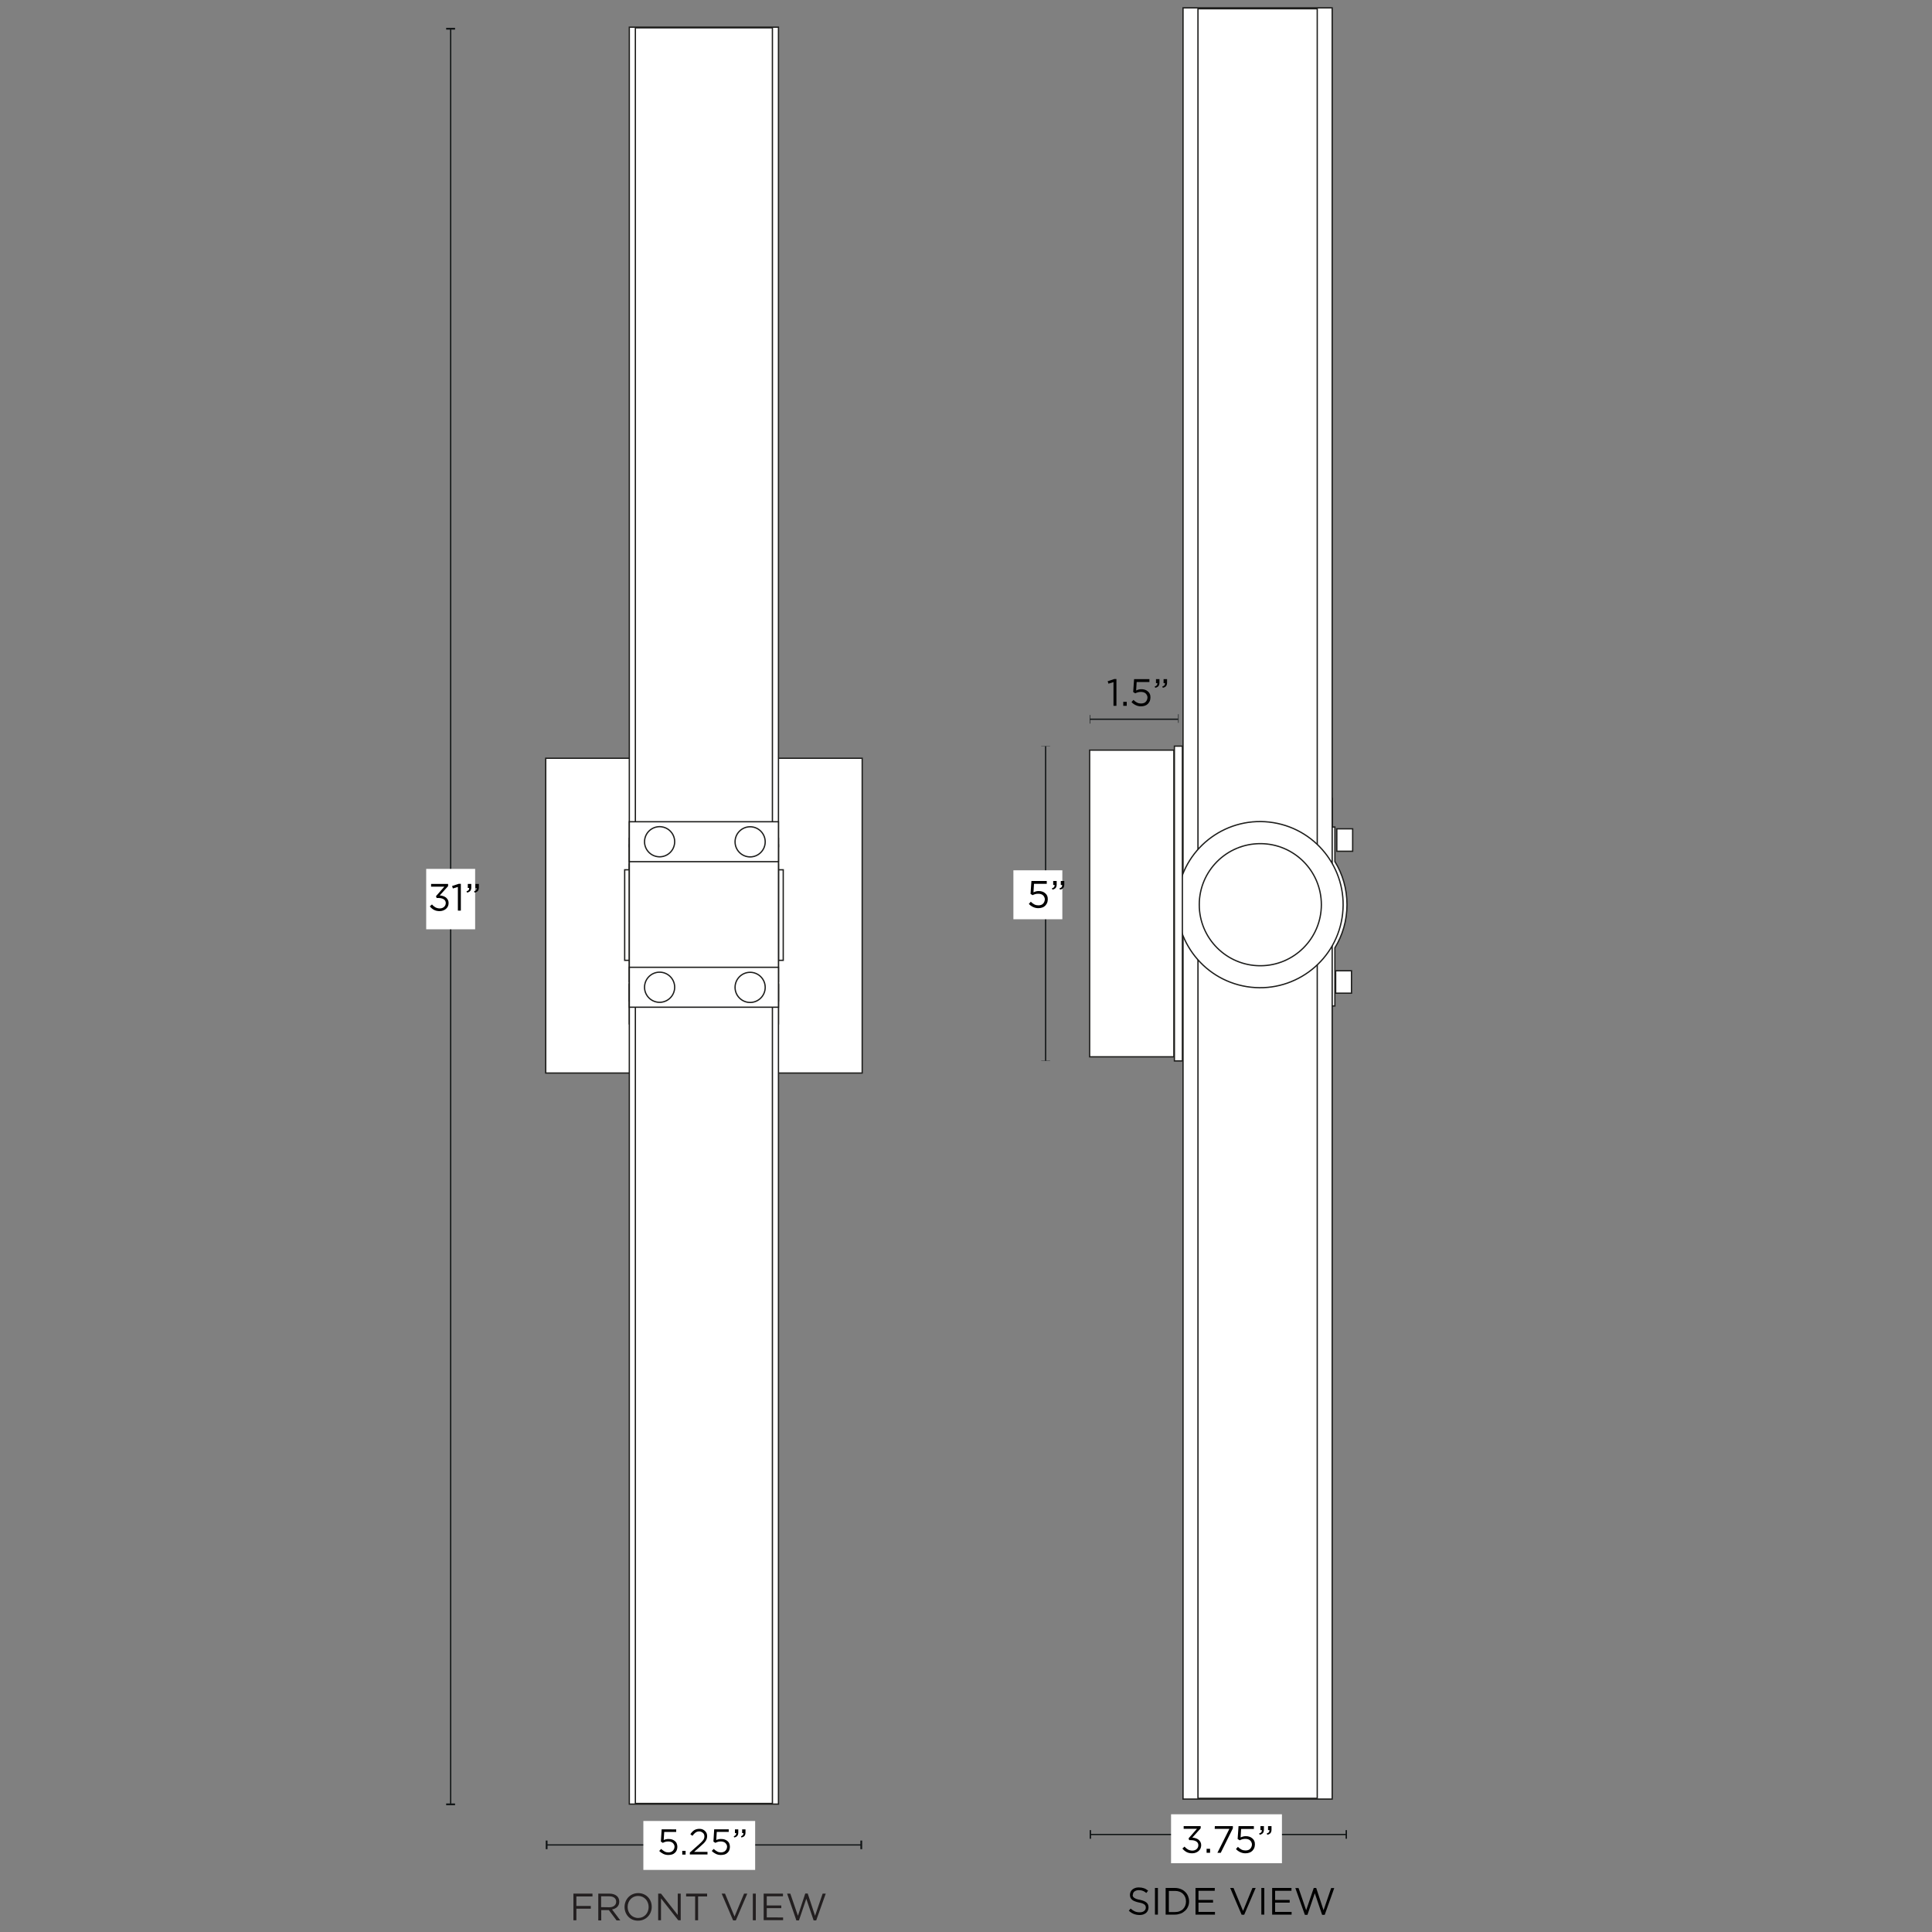 <svg xml:space="preserve" style="enable-background:new 0 0 1500 1500;" viewBox="0 0 1500 1500" height="1500px" width="1500px" y="0px" x="0px" xmlns:xlink="http://www.w3.org/1999/xlink" xmlns="http://www.w3.org/2000/svg" id="Capa_1" version="1.1">
<rect x="0" y="0" width="1500" height="1500" fill="#808080" stroke="none"/>
<style type="text/css">
	.st0{fill:#FFFFFF;stroke:#1D1D1B;stroke-miterlimit:10;}
	.st1{fill:none;stroke:#121617;stroke-miterlimit:10;}
	.st2{fill:#121617;}
	.st3{fill:#FFFFFF;}
	.st4{fill:#231F20;}
</style>
<rect height="244.4" width="245.7" class="st0" y="588.7" x="423.7"></rect>
<g>
	<rect height="776.9" width="115.8" class="st0" y="619.9" x="918.5"></rect>
	<rect height="776.3" width="92.6" class="st0" y="619.9" x="930.1"></rect>
</g>
<rect height="700.3" width="115.8" class="st0" y="6.1" x="918.5"></rect>
<rect height="714.2" width="92.6" class="st0" y="6.8" x="930.1"></rect>
<rect height="17.4" width="12.3" class="st0" y="643.5" x="1037.9"></rect>
<rect height="17.4" width="12.3" class="st0" y="753.7" x="1037"></rect>
<path d="M1036.4,668.9v-26.8h-2.1V781h2.1v-45.1c6-9.8,9.4-21.2,9.4-33.5S1042.4,678.6,1036.4,668.9L1036.4,668.9z" class="st0"></path>
<ellipse ry="64.5" rx="64.5" cy="702.4" cx="978.5" class="st0" transform="matrix(0.16 -0.987 0.987 0.16 128.474 1555.755)"></ellipse>
<circle r="47.4" cy="702.4" cx="978.5" class="st0"></circle>
<rect height="238.1" width="65.4" class="st0" y="582.4" x="846"></rect>
<rect height="244.4" width="6.2" class="st0" y="579.3" x="911.8"></rect>
<g>
	<g>
		<rect height="106.2" width="115.8" class="st0" y="670.9" x="488.6"></rect>
		<rect height="31" width="115.8" class="st0" y="763.9" x="488.6"></rect>
		<circle r="11.7" cy="779.5" cx="582.4" class="st0"></circle>
		
			<ellipse ry="11.7" rx="11.7" cy="779.5" cx="512.2" class="st0" transform="matrix(0.16 -0.987 0.987 0.16 -339.207 1160.216)"></ellipse>
	</g>
	<rect height="636.2" width="115.8" class="st0" y="21.1" x="488.6"></rect>
	<rect height="635.7" width="106.4" class="st0" y="21.6" x="493.3"></rect>
	<g>
		<rect height="31" width="115.8" class="st0" y="650.9" x="488.6"></rect>
		<circle r="11.7" cy="666.5" cx="582.4" class="st0"></circle>
		
			<ellipse ry="11.7" rx="11.7" cy="666.5" cx="512.2" class="st0" transform="matrix(0.16 -0.987 0.987 0.16 -227.676 1065.325)"></ellipse>
	</g>
</g>
<g>
	<rect height="70.3" width="3.6" class="st0" y="675.3" x="604.5"></rect>
	<rect height="70.3" width="3.6" class="st0" y="675.3" x="485"></rect>
	<g>
		<g>
			<rect height="106.2" width="115.8" class="st0" y="655.9" x="488.6"></rect>
			<rect height="31" width="115.8" class="st0" y="638" x="488.6"></rect>
			<circle r="11.7" cy="653.6" cx="582.4" class="st0"></circle>
			
				<ellipse ry="11.7" rx="11.7" cy="653.6" cx="512.2" class="st0" transform="matrix(0.16 -0.987 0.987 0.16 -214.941 1054.49)"></ellipse>
		</g>
		<rect height="636.2" width="115.8" class="st0" y="764.5" x="488.6"></rect>
		<rect height="635.7" width="106.4" class="st0" y="764.5" x="493.3"></rect>
		<g>
			<rect height="31" width="115.8" class="st0" y="751" x="488.6"></rect>
			<circle r="11.7" cy="766.6" cx="582.4" class="st0"></circle>
			
				<ellipse ry="11.7" rx="11.7" cy="766.6" cx="512.2" class="st0" transform="matrix(0.16 -0.987 0.987 0.16 -326.472 1149.38)"></ellipse>
		</g>
	</g>
</g>
<line y2="558.4" x2="846.2" y1="558.4" x1="914.7" class="st1"></line>
<rect height="6.7" width="0.4" class="st2" y="554.5" x="914.7"></rect>
<rect height="6.7" width="0.4" class="st2" y="555.1" x="846"></rect>
<path d="M865.1,527.2h1.7V548h-2.3v-18.4l-3.9,1.2l-0.6-1.9L865.1,527.2L865.1,527.2z"></path>
<path d="M872.1,548v-3.1h2.7v3.1H872.1z"></path>
<path d="M880.5,527.3h11.9v2.2h-9.9l-0.4,6.6c0.6-0.3,1.2-0.5,1.8-0.7c0.6-0.2,1.4-0.3,2.2-0.3c1,0,1.9,0.1,2.8,0.4
	c0.9,0.3,1.6,0.7,2.3,1.3s1.2,1.2,1.5,2c0.4,0.8,0.5,1.7,0.5,2.7c0,1-0.2,2-0.5,2.8c-0.4,0.8-0.9,1.6-1.5,2.2
	c-0.6,0.6-1.4,1.1-2.3,1.4c-0.9,0.3-1.9,0.5-3,0.5c-1.5,0-2.8-0.3-4.1-0.9c-1.3-0.6-2.4-1.4-3.3-2.4l1.5-1.7
	c0.9,0.9,1.8,1.6,2.8,2.1c1,0.5,2,0.7,3.1,0.7c0.7,0,1.4-0.1,2-0.3c0.6-0.2,1.2-0.5,1.6-1c0.4-0.4,0.8-0.9,1-1.5
	c0.2-0.6,0.4-1.2,0.4-1.8c0-0.7-0.1-1.2-0.4-1.8s-0.6-1-1-1.4s-1-0.7-1.6-0.9c-0.6-0.2-1.3-0.3-2.1-0.3c-0.9,0-1.7,0.1-2.4,0.3
	s-1.4,0.5-2,0.8l-1.6-1L880.5,527.3L880.5,527.3z"></path>
<path d="M898.2,532c0.3-0.4,0.4-0.9,0.4-1.6h-1.1v-3.1h2.7v2.7c0,1.2-0.3,2.1-0.8,2.7c-0.5,0.6-1.4,1.1-2.5,1.3l-0.4-1
	C897.4,532.7,897.9,532.4,898.2,532L898.2,532z M904.1,532c0.3-0.4,0.4-0.9,0.4-1.6h-1.1v-3.1h2.7v2.7c0,1.2-0.3,2.1-0.8,2.7
	s-1.4,1.1-2.5,1.3l-0.4-1C903.3,532.7,903.8,532.4,904.1,532L904.1,532z"></path>
<g>
	<line y2="823.6" x2="811.8" y1="579.4" x1="811.8" class="st1"></line>
	<rect height="0.2" width="6.9" class="st2" y="579.3" x="808.4"></rect>
	<rect height="0.2" width="6.9" class="st2" y="823.4" x="808.4"></rect>
</g>
<rect height="38" width="38" class="st3" y="675.7" x="786.8"></rect>
<g>
	<path d="M800.8,684h11.9v2.2h-9.9l-0.4,6.6c0.6-0.3,1.2-0.5,1.8-0.7c0.6-0.2,1.4-0.3,2.2-0.3c1,0,1.9,0.1,2.8,0.4
		c0.9,0.3,1.6,0.7,2.3,1.3s1.2,1.2,1.5,2c0.4,0.8,0.5,1.7,0.5,2.7s-0.2,2-0.5,2.8c-0.4,0.8-0.9,1.6-1.5,2.2
		c-0.6,0.6-1.4,1.1-2.3,1.4c-0.9,0.3-1.9,0.5-3,0.5c-1.5,0-2.8-0.3-4.1-0.9c-1.3-0.6-2.4-1.4-3.3-2.4l1.5-1.7
		c0.9,0.9,1.8,1.6,2.8,2.1c1,0.5,2,0.7,3.1,0.7c0.7,0,1.4-0.1,2-0.3c0.6-0.2,1.2-0.5,1.6-1c0.4-0.4,0.8-0.9,1-1.5
		c0.2-0.6,0.4-1.2,0.4-1.8c0-0.7-0.1-1.2-0.4-1.8c-0.2-0.5-0.6-1-1-1.4s-1-0.7-1.6-0.9c-0.6-0.2-1.3-0.3-2.1-0.3
		c-0.9,0-1.7,0.1-2.4,0.3s-1.4,0.5-2,0.8l-1.6-1L800.8,684L800.8,684z"></path>
	<path d="M818.4,688.7c0.3-0.4,0.4-0.9,0.4-1.6h-1.1V684h2.7v2.7c0,1.2-0.3,2.1-0.8,2.7c-0.5,0.6-1.4,1.1-2.5,1.3l-0.4-1
		C817.6,689.4,818.1,689.1,818.4,688.7L818.4,688.7z M824.3,688.7c0.3-0.4,0.4-0.9,0.4-1.6h-1.1V684h2.7v2.7c0,1.2-0.3,2.1-0.8,2.7
		c-0.5,0.6-1.4,1.1-2.5,1.3l-0.4-1C823.5,689.4,824,689.1,824.3,688.7L824.3,688.7z"></path>
</g>
<g>
	<line y2="1432.4" x2="424.4" y1="1432.4" x1="668.7" class="st1"></line>
	<rect height="6.7" width="1.4" class="st2" y="1429" x="668"></rect>
	<rect height="6.7" width="1.4" class="st2" y="1429" x="423.7"></rect>
</g>
<rect height="38" width="86.8" class="st3" y="1413.8" x="499.5"></rect>
<g>
	<line y2="1401.3" x2="349.9" y1="22.3" x1="349.9" class="st1"></line>
	<rect height="1.4" width="6.9" class="st2" y="21.6" x="346.4"></rect>
	<rect height="1.4" width="6.9" class="st2" y="1400.2" x="346.4"></rect>
</g>
<rect height="46.9" width="38" class="st3" y="674.6" x="330.9"></rect>
<g>
	<path d="M334.7,688.4v-2.1h13.2v1.7l-6.5,7.2c0.9,0.1,1.8,0.2,2.6,0.5c0.8,0.3,1.6,0.6,2.2,1.1c0.6,0.5,1.1,1.1,1.5,1.8
		c0.4,0.7,0.6,1.5,0.6,2.5s-0.2,1.8-0.5,2.5c-0.4,0.8-0.8,1.4-1.5,2c-0.6,0.5-1.3,1-2.2,1.3s-1.7,0.5-2.7,0.5c-1.7,0-3.2-0.3-4.5-1
		c-1.3-0.7-2.3-1.6-3.2-2.7l1.7-1.5c0.8,1,1.7,1.7,2.7,2.3c1,0.5,2.1,0.8,3.4,0.8c0.6,0,1.2-0.1,1.8-0.3c0.5-0.2,1-0.5,1.4-0.8
		c0.4-0.4,0.7-0.8,1-1.3c0.2-0.5,0.4-1.1,0.4-1.7c0-1.3-0.5-2.3-1.6-3c-1.1-0.7-2.5-1-4.2-1h-1.3l-0.5-1.4l6.5-7.4L334.7,688.4
		L334.7,688.4z"></path>
	<path d="M356.1,686.2h1.7V707h-2.3v-18.4l-3.9,1.2l-0.6-1.9L356.1,686.2L356.1,686.2z"></path>
	<path d="M363.9,691c0.3-0.4,0.4-0.9,0.4-1.6h-1.1v-3.1h2.7v2.7c0,1.2-0.3,2.1-0.8,2.7c-0.5,0.6-1.4,1.1-2.5,1.3l-0.4-1
		C363.1,691.7,363.6,691.4,363.9,691L363.9,691z M369.8,691c0.3-0.4,0.4-0.9,0.4-1.6h-1.1v-3.1h2.7v2.7c0,1.2-0.3,2.1-0.8,2.7
		s-1.4,1.1-2.5,1.3l-0.4-1C369,691.7,369.5,691.4,369.8,691L369.8,691z"></path>
</g>
<g>
	<path d="M445.1,1470.2h14.9v2.2h-12.5v7.4h11.2v2.1h-11.2v9h-2.3V1470.2L445.1,1470.2z" class="st4"></path>
	<path d="M464.4,1470.2h8.9c2.5,0,4.6,0.8,5.9,2.1c1,1,1.6,2.4,1.6,4.1v0.1c0,3.4-2.4,5.4-5.6,6l6.4,8.5h-2.9l-6-8h-5.9
		v8h-2.3V1470.2z M473.1,1480.8c3.1,0,5.3-1.6,5.3-4.3v-0.1c0-2.5-2-4.1-5.3-4.1h-6.4v8.4L473.1,1480.8L473.1,1480.8z" class="st4"></path>
	<path d="M484.9,1480.6L484.9,1480.6c0-5.8,4.3-10.8,10.6-10.8s10.5,4.9,10.5,10.6v0.1c0,5.7-4.3,10.7-10.6,10.7
		C489.1,1491.3,484.9,1486.3,484.9,1480.6z M503.6,1480.6L503.6,1480.6c0-4.8-3.4-8.6-8.2-8.6c-4.7,0-8.1,3.8-8.1,8.5v0.1
		c0,4.7,3.4,8.5,8.2,8.5S503.6,1485.3,503.6,1480.6z" class="st4"></path>
	<path d="M511,1470.2h2.2l13,16.6v-16.6h2.3v20.7h-1.9l-13.4-17v17H511L511,1470.2L511,1470.2z" class="st4"></path>
	<path d="M539.7,1472.4h-7v-2.2H549v2.2h-7v18.5h-2.3V1472.4z" class="st4"></path>
	<path d="M560.3,1470.2h2.6l7.4,17.8l7.4-17.8h2.5l-8.9,20.8h-2.1L560.3,1470.2L560.3,1470.2z" class="st4"></path>
	<path d="M584.5,1470.2h2.3v20.7h-2.3V1470.2z" class="st4"></path>
	<path d="M592.9,1470.2h15v2.1h-12.6v7.1h11.3v2.1h-11.3v7.2H608v2.1h-15.1L592.9,1470.2L592.9,1470.2z" class="st4"></path>
	<path d="M611.1,1470.2h2.5l5.9,17.2l5.7-17.3h1.9l5.7,17.3l5.9-17.2h2.4l-7.4,20.8h-2l-5.7-16.8l-5.7,16.8h-2
		L611.1,1470.2L611.1,1470.2z" class="st4"></path>
</g>
<g>
	<path d="M879.6,1472.3c0.2,0.4,0.4,0.8,0.9,1.1c0.4,0.3,1,0.6,1.7,0.9c0.7,0.3,1.7,0.5,2.8,0.7c2.3,0.5,4,1.2,5.1,2.1
		s1.6,2.2,1.6,3.8c0,0.9-0.2,1.7-0.5,2.4c-0.3,0.7-0.8,1.4-1.4,1.9s-1.4,0.9-2.2,1.2c-0.9,0.3-1.8,0.4-2.8,0.4
		c-1.7,0-3.2-0.3-4.5-0.8s-2.7-1.4-3.9-2.5l1.4-1.7c1.1,1,2.2,1.7,3.3,2.2c1.1,0.5,2.4,0.7,3.8,0.7s2.5-0.3,3.4-1
		c0.8-0.7,1.3-1.5,1.3-2.6c0-0.5-0.1-0.9-0.2-1.3c-0.2-0.4-0.4-0.7-0.8-1.1c-0.4-0.3-0.9-0.6-1.6-0.9s-1.6-0.5-2.7-0.7
		c-1.2-0.3-2.2-0.5-3.1-0.9c-0.9-0.3-1.6-0.7-2.2-1.2c-0.6-0.5-1-1-1.3-1.7c-0.3-0.6-0.4-1.4-0.4-2.2c0-0.9,0.2-1.6,0.5-2.3
		c0.3-0.7,0.8-1.3,1.4-1.8c0.6-0.5,1.3-0.9,2.2-1.2s1.7-0.4,2.7-0.4c1.5,0,2.8,0.2,4,0.6s2.2,1,3.3,1.9l-1.4,1.8
		c-1-0.8-1.9-1.4-2.9-1.7c-1-0.4-2-0.5-3.1-0.5c-0.7,0-1.3,0.1-1.8,0.3c-0.5,0.2-1,0.4-1.4,0.7c-0.4,0.3-0.7,0.7-0.9,1.1
		c-0.2,0.4-0.3,0.9-0.3,1.3C879.3,1471.4,879.4,1471.9,879.6,1472.3L879.6,1472.3z"></path>
	<path d="M899,1465.8v20.7h-2.3v-20.7H899z"></path>
	<path d="M922.4,1480.2c-0.5,1.3-1.3,2.4-2.3,3.3s-2.1,1.7-3.5,2.2c-1.4,0.5-2.8,0.8-4.4,0.8h-7.2v-20.7h7.2c1.6,0,3.1,0.3,4.4,0.8
		s2.5,1.2,3.5,2.2c1,0.9,1.7,2,2.3,3.3c0.5,1.3,0.8,2.6,0.8,4.1C923.2,1477.6,923,1479,922.4,1480.2z M920.2,1473
		c-0.4-1-1-1.9-1.7-2.6c-0.7-0.7-1.6-1.3-2.7-1.7s-2.2-0.6-3.5-0.6h-4.8v16.4h4.8c1.3,0,2.5-0.2,3.5-0.6s2-1,2.7-1.7
		c0.7-0.7,1.3-1.6,1.7-2.6c0.4-1,0.6-2.1,0.6-3.2C920.8,1475,920.6,1474,920.2,1473z"></path>
	<path d="M943.1,1468h-12.6v7.1h11.3v2.1h-11.3v7.2h12.8v2.1h-15.1v-20.7h15L943.1,1468L943.1,1468z"></path>
	<path d="M972.4,1465.8h2.5l-8.9,20.8H964l-8.9-20.8h2.6l7.4,17.8L972.4,1465.8L972.4,1465.8z"></path>
	<path d="M981.6,1465.8v20.7h-2.3v-20.7H981.6z"></path>
	<path d="M1002.6,1468H990v7.1h11.3v2.1H990v7.2h12.8v2.1h-15.1v-20.7h15V1468L1002.6,1468z"></path>
	<path d="M1020,1465.8h1.9l5.7,17.3l5.9-17.2h2.4l-7.4,20.8h-2l-5.7-16.8l-5.7,16.8h-2l-7.4-20.8h2.5l5.9,17.2L1020,1465.8
		L1020,1465.8z"></path>
</g>
<g>
	<line y2="1424.3" x2="846.6" y1="1424.3" x1="1045.3" class="st1"></line>
	<rect height="6.7" width="1.1" class="st2" y="1420.9" x="1044.7"></rect>
	<rect height="6.7" width="1.1" class="st2" y="1420.9" x="846"></rect>
</g>
<rect height="38" width="86.1" class="st3" y="1408.6" x="909.2"></rect>
<g>
	<path d="M919,1419.9v-2.1h13.2v1.7l-6.5,7.2c0.9,0.1,1.8,0.2,2.6,0.5c0.8,0.3,1.6,0.6,2.2,1.1c0.6,0.5,1.1,1.1,1.5,1.8
		c0.4,0.7,0.6,1.5,0.6,2.5c0,0.9-0.2,1.8-0.5,2.5c-0.4,0.8-0.8,1.4-1.5,2c-0.6,0.5-1.3,1-2.2,1.3c-0.8,0.3-1.7,0.5-2.7,0.5
		c-1.7,0-3.2-0.3-4.5-1c-1.3-0.7-2.3-1.6-3.2-2.7l1.7-1.5c0.8,1,1.7,1.7,2.7,2.3c1,0.5,2.1,0.8,3.4,0.8c0.6,0,1.2-0.1,1.8-0.3
		s1-0.5,1.4-0.8c0.4-0.4,0.7-0.8,1-1.3c0.2-0.5,0.4-1.1,0.4-1.7c0-1.3-0.5-2.3-1.6-3c-1.1-0.7-2.5-1-4.2-1h-1.3l-0.5-1.4l6.5-7.4
		L919,1419.9L919,1419.9z"></path>
	<path d="M936.8,1438.5v-3.1h2.7v3.1H936.8z"></path>
	<path d="M943.2,1417.8h14v1.7l-9.4,19h-2.6l9.3-18.6h-11.4L943.2,1417.8L943.2,1417.8z"></path>
	<path d="M961.6,1417.8h11.9v2.2h-9.9l-0.4,6.6c0.6-0.3,1.2-0.5,1.8-0.7s1.4-0.3,2.2-0.3c1,0,1.9,0.1,2.8,0.4
		c0.9,0.3,1.6,0.7,2.3,1.3c0.6,0.5,1.2,1.2,1.5,2c0.4,0.8,0.5,1.7,0.5,2.7s-0.2,2-0.5,2.8c-0.4,0.8-0.9,1.6-1.5,2.2
		c-0.6,0.6-1.4,1.1-2.3,1.4c-0.9,0.3-1.9,0.5-3,0.5c-1.5,0-2.8-0.3-4.1-0.9c-1.3-0.6-2.4-1.4-3.3-2.4l1.5-1.7
		c0.9,0.9,1.8,1.6,2.8,2.1c1,0.5,2,0.7,3.1,0.7c0.7,0,1.4-0.1,2-0.3c0.6-0.2,1.2-0.5,1.6-1c0.4-0.4,0.8-0.9,1-1.5
		c0.3-0.6,0.4-1.2,0.4-1.8s-0.1-1.2-0.4-1.8s-0.6-1-1-1.4c-0.5-0.4-1-0.7-1.6-0.9c-0.6-0.2-1.3-0.3-2.1-0.3c-0.9,0-1.7,0.1-2.4,0.3
		c-0.7,0.2-1.4,0.5-2,0.8l-1.6-1L961.6,1417.8L961.6,1417.8z"></path>
	<path d="M979.3,1422.5c0.3-0.4,0.4-0.9,0.4-1.6h-1.1v-3.1h2.7v2.7c0,1.2-0.3,2.1-0.8,2.7c-0.5,0.6-1.4,1.1-2.5,1.3l-0.4-1
		C978.4,1423.2,979,1422.9,979.3,1422.5L979.3,1422.5z M985.2,1422.5c0.3-0.4,0.4-0.9,0.4-1.6h-1.1v-3.1h2.7v2.7
		c0,1.2-0.3,2.1-0.8,2.7c-0.5,0.6-1.4,1.1-2.5,1.3l-0.4-1C984.3,1423.2,984.9,1422.9,985.2,1422.5L985.2,1422.5z"></path>
</g>
<g>
	<path d="M518.8,1440.2c-1.4,0-2.7-0.3-3.9-0.9c-1.2-0.6-2.2-1.3-3.1-2.2l1.5-1.6c0.9,0.8,1.8,1.5,2.7,2c0.9,0.5,1.9,0.7,2.9,0.7
		c0.7,0,1.3-0.1,1.9-0.3c0.6-0.2,1.1-0.5,1.5-0.9c0.4-0.4,0.7-0.8,1-1.4c0.2-0.5,0.4-1.1,0.4-1.7v-0.1c0-0.6-0.1-1.2-0.4-1.7
		s-0.6-0.9-1-1.3c-0.4-0.4-0.9-0.6-1.5-0.8c-0.6-0.2-1.3-0.3-2-0.3c-0.8,0-1.6,0.1-2.3,0.3c-0.7,0.2-1.3,0.5-1.9,0.8l-1.5-1l0.6-9.5
		H525v2h-9.3l-0.4,6.3c0.6-0.3,1.2-0.5,1.8-0.6c0.6-0.2,1.3-0.2,2.1-0.2c1,0,1.8,0.1,2.7,0.4c0.8,0.3,1.5,0.7,2.1,1.2
		c0.6,0.5,1.1,1.1,1.4,1.9c0.3,0.7,0.5,1.6,0.5,2.5v0.1c0,1-0.2,1.8-0.5,2.6c-0.3,0.8-0.8,1.5-1.4,2c-0.6,0.6-1.3,1-2.2,1.3
		C520.8,1440.1,519.9,1440.2,518.8,1440.2z"></path>
	<path d="M529.7,1437h2.6v2.9h-2.6V1437z"></path>
	<path d="M535.7,1438.2l7.1-6.3c0.7-0.7,1.4-1.3,1.9-1.8s0.9-1,1.3-1.5c0.3-0.5,0.6-0.9,0.7-1.4c0.1-0.5,0.2-0.9,0.2-1.4
		c0-0.6-0.1-1.1-0.3-1.6c-0.2-0.5-0.5-0.8-0.9-1.2c-0.4-0.3-0.8-0.6-1.3-0.8c-0.5-0.2-1-0.3-1.5-0.3c-1.1,0-2.1,0.3-2.9,0.9
		c-0.8,0.6-1.6,1.4-2.4,2.5l-1.6-1.2c0.4-0.7,0.9-1.2,1.4-1.8c0.5-0.5,1-1,1.5-1.3c0.6-0.4,1.2-0.6,1.8-0.8c0.7-0.2,1.5-0.3,2.3-0.3
		c0.9,0,1.7,0.1,2.4,0.4c0.7,0.3,1.4,0.7,1.9,1.2c0.5,0.5,1,1.1,1.3,1.8c0.3,0.7,0.4,1.4,0.4,2.2v0.1c0,0.7-0.1,1.4-0.3,2
		c-0.2,0.6-0.5,1.2-0.9,1.8s-0.9,1.2-1.5,1.8s-1.4,1.3-2.2,2l-5.2,4.6h10.4v2h-13.7V1438.2z"></path>
	<path d="M559.6,1440.2c-1.4,0-2.7-0.3-3.9-0.9c-1.2-0.6-2.2-1.3-3.1-2.2l1.5-1.6c0.9,0.8,1.8,1.5,2.7,2c0.9,0.5,1.9,0.7,2.9,0.7
		c0.7,0,1.3-0.1,1.9-0.3c0.6-0.2,1.1-0.5,1.5-0.9c0.4-0.4,0.7-0.8,1-1.4c0.2-0.5,0.4-1.1,0.4-1.7v-0.1c0-0.6-0.1-1.2-0.4-1.7
		s-0.6-0.9-1-1.3c-0.4-0.4-0.9-0.6-1.5-0.8c-0.6-0.2-1.3-0.3-2-0.3c-0.8,0-1.6,0.1-2.3,0.3c-0.7,0.2-1.3,0.5-1.9,0.8l-1.5-1l0.6-9.5
		h11.3v2h-9.3l-0.4,6.3c0.6-0.3,1.2-0.5,1.8-0.6c0.6-0.2,1.3-0.2,2.1-0.2c1,0,1.8,0.1,2.7,0.4c0.8,0.3,1.5,0.7,2.1,1.2
		c0.6,0.5,1.1,1.1,1.4,1.9c0.3,0.7,0.5,1.6,0.5,2.5v0.1c0,1-0.2,1.8-0.5,2.6c-0.3,0.8-0.8,1.5-1.4,2c-0.6,0.6-1.3,1-2.2,1.3
		C561.6,1440.1,560.6,1440.2,559.6,1440.2z"></path>
	<path d="M569.7,1425.7c0.7-0.3,1.2-0.6,1.5-1c0.3-0.4,0.4-0.9,0.4-1.5h-1v-2.9h2.6v2.5c0,1.1-0.3,2-0.8,2.6c-0.5,0.6-1.3,1-2.4,1.2
		L569.7,1425.7z M575.3,1425.7c0.7-0.3,1.2-0.6,1.5-1c0.3-0.4,0.4-0.9,0.4-1.5h-1v-2.9h2.6v2.5c0,1.1-0.3,2-0.8,2.6
		c-0.5,0.6-1.3,1-2.4,1.2L575.3,1425.7z"></path>
</g>
</svg>
